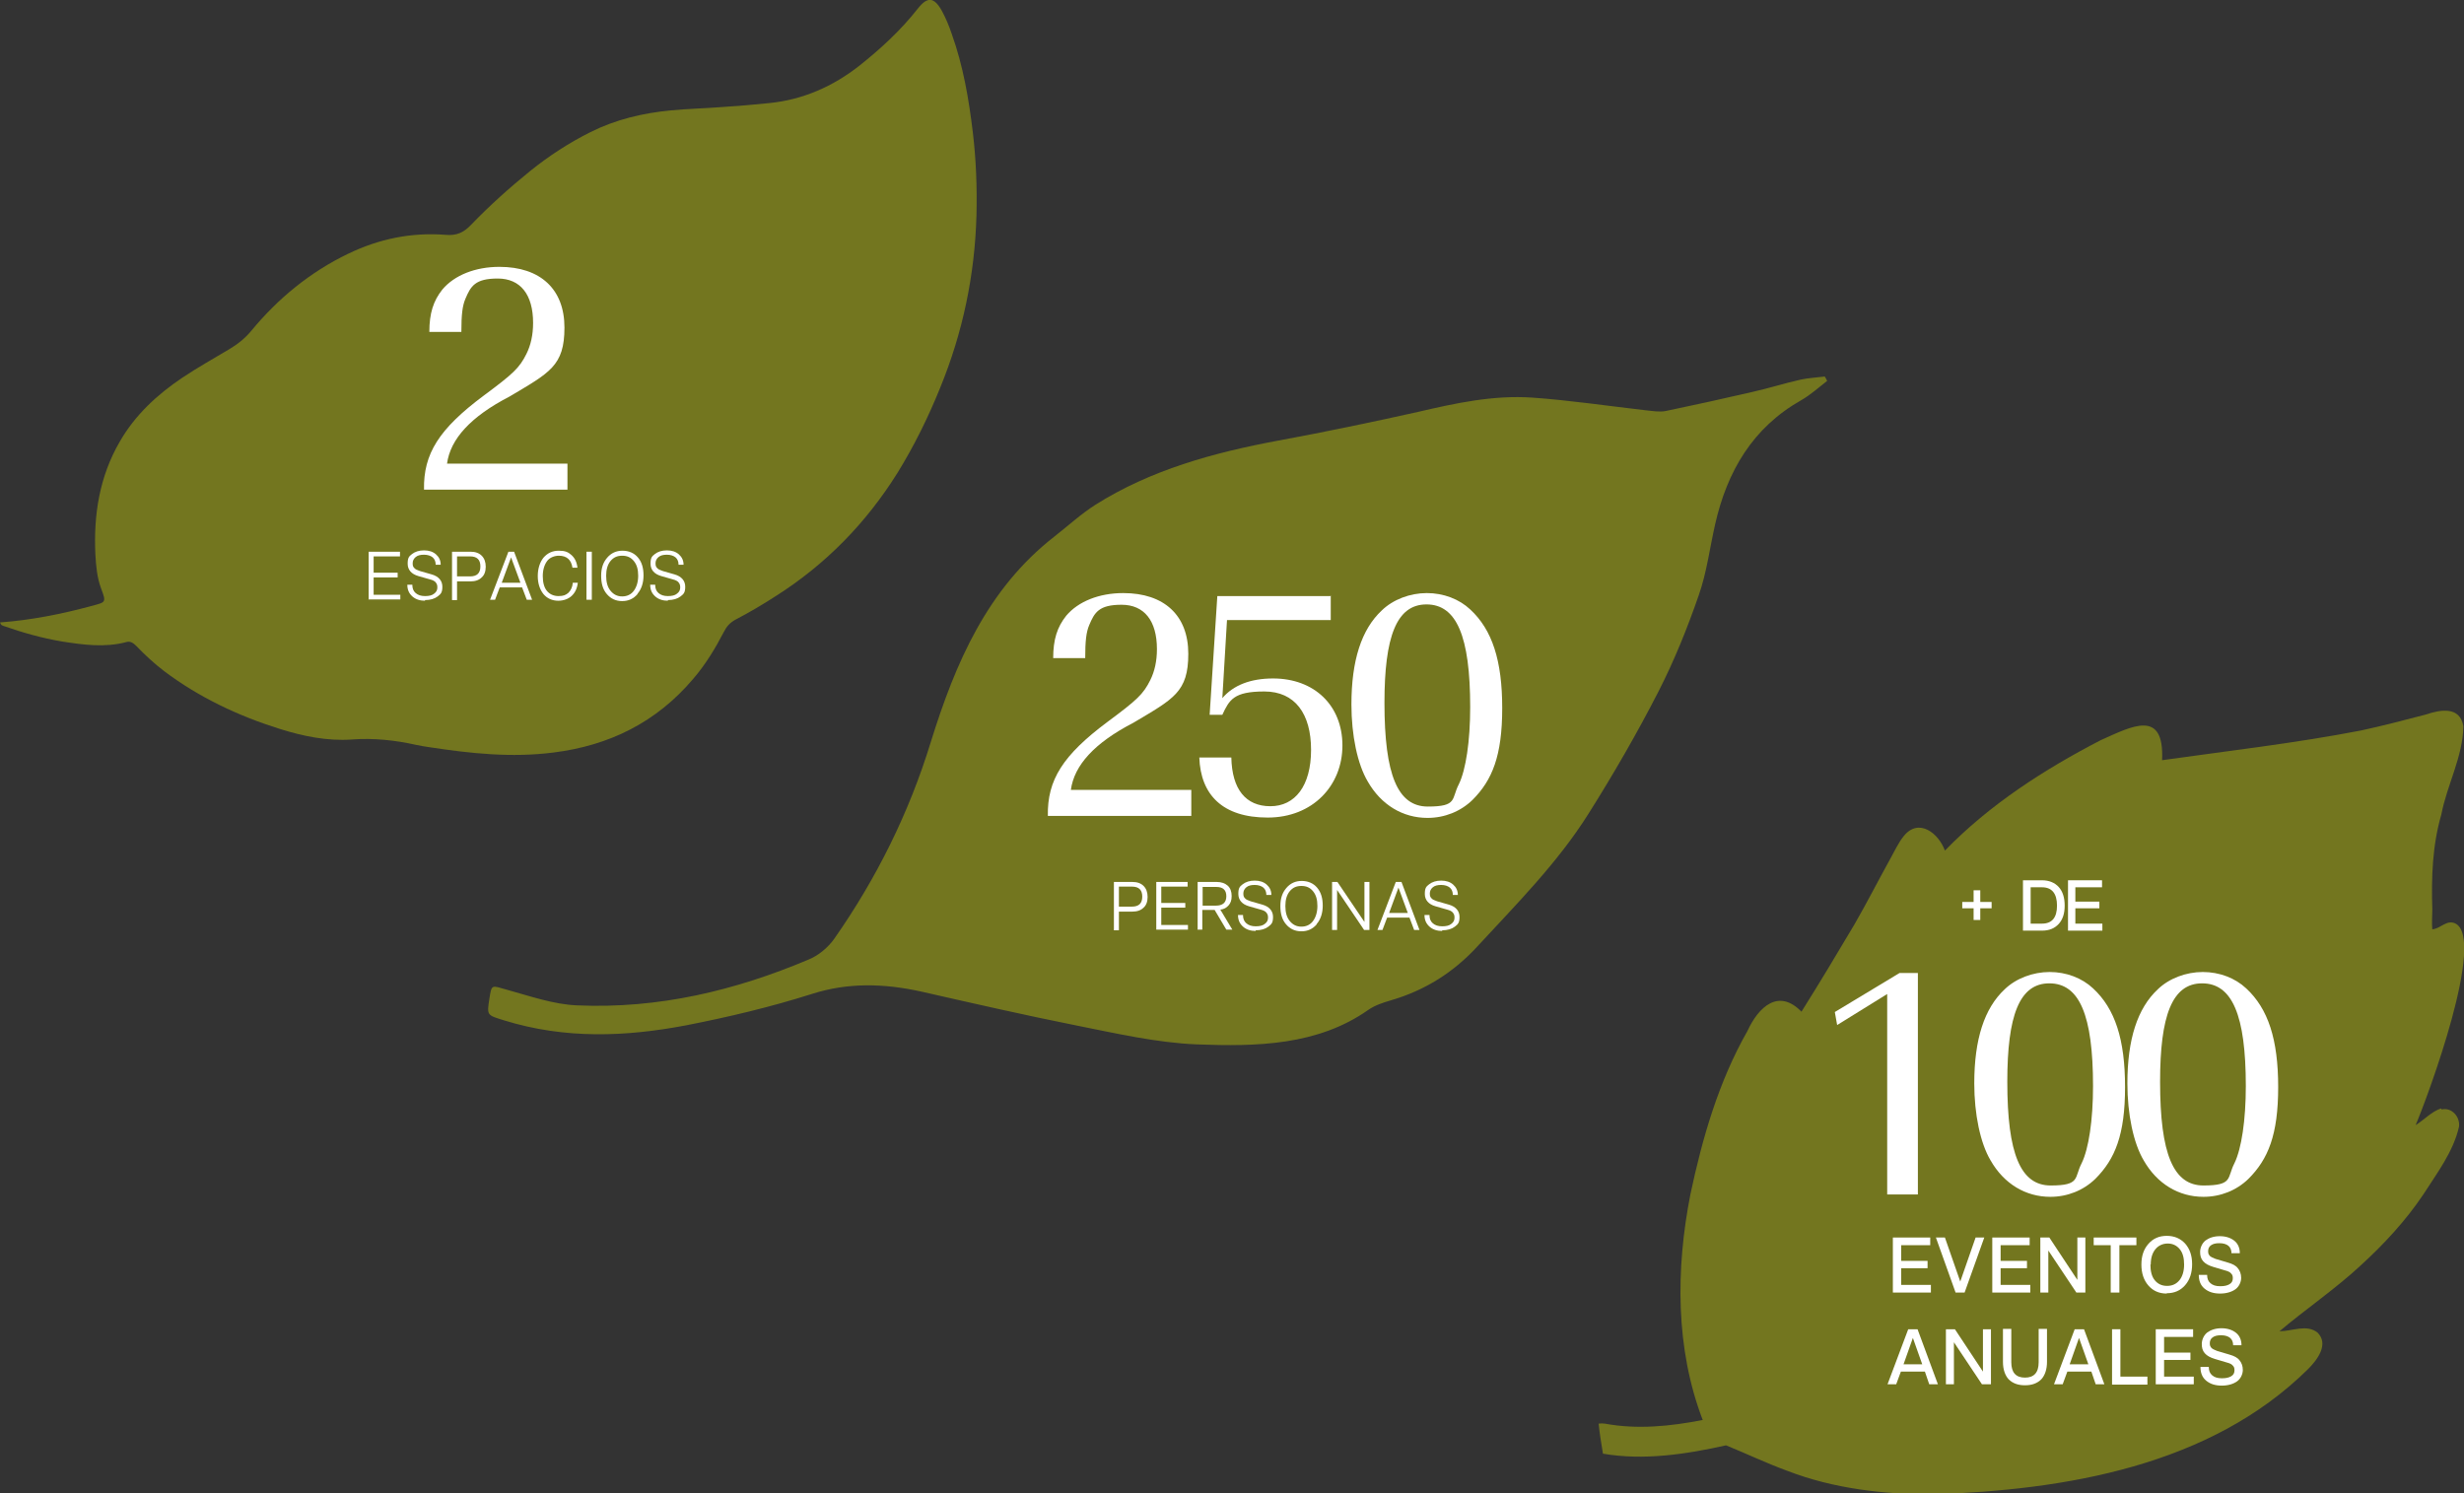 <svg xmlns="http://www.w3.org/2000/svg" id="Capa_1" viewBox="0 0 738.6 447.6"><rect x="0" y="0" width="738.6" height="447.6" fill="#333333" stroke="none"/><defs><style>      .st0 {        isolation: isolate;      }      .st1 {        fill: #fff;      }      .st2 {        fill: #73761f;      }    </style></defs><path class="st2" d="M0,186.6c9.4-.7,18.4-2.5,27.3-4.9,4.5-1.2,4.6-1,3-5.3-1.2-3.2-1.5-6.6-1.7-10-.6-12,1.2-23.5,7.3-34,4.6-8,11.2-14.1,18.8-19.2,4.5-3,9.3-5.7,14-8.5,2.5-1.5,4.7-3.2,6.6-5.5,8-9.7,17.6-17.6,29-23.1,9.3-4.5,19-6.5,29.3-5.7,3.3.3,5.4-.7,7.6-3,5.6-5.8,11.5-11.1,17.8-16.2,5.6-4.5,11.6-8.4,18-11.6,7.6-3.8,15.7-5.7,24-6.5,5.1-.5,10.2-.6,15.3-1,4.8-.3,9.5-.7,14.3-1.2,10.1-1,19.1-5,27-11.2,6.4-5.1,12.4-10.6,17.5-17.1,2.9-3.7,4.9-3.5,7.2.6,1.2,2.2,2.2,4.6,3,7,3.4,9.5,5.1,19.4,6.3,29.4,1,8.3,1.3,16.6,1.1,25-.5,17.9-4.1,35.1-10.9,51.7-3.6,8.9-7.8,17.4-12.8,25.5-9.4,15-21.4,27.3-36.3,36.8-4,2.6-8.1,5-12.3,7.2-1.6.9-2.6,2-3.4,3.6-2.6,5-5.5,9.8-9.2,14.1-11,13-25.1,20-41.9,22.1-12.5,1.6-24.8.3-37.2-1.6-1.3-.2-2.7-.4-4-.7-6.3-1.4-12.7-2.1-19.3-1.6-7.4.5-14.6-1-21.6-3.2-12.4-3.9-24.1-9.4-34.6-17.3-3-2.3-5.7-4.8-8.3-7.5-.9-.9-1.8-1.6-3.1-1.2-6.4,1.7-12.9.8-19.3-.2-5.9-1-11.6-2.6-17.3-4.6-.5-.2-1-.2-1.2-1.3v.2h0Z"></path><path class="st2" d="M546.8,112.9c-2.3.3-4.7.4-7,.9-4.9,1.1-9.6,2.6-14.5,3.7-8.6,2-17.3,3.9-25.9,5.7-1.9.4-4,0-6.1-.2-11.3-1.3-22.7-3-34-3.8-11.8-.8-23.1,1.7-34.3,4.3-13.9,3.1-27.8,6-41.9,8.6-19.4,3.6-38.2,8.8-54.7,19.2-4.4,2.8-8.3,6.4-12.4,9.6-20.1,15.7-29.6,37.8-37,61.6-6.5,21.2-16.3,40.9-28.9,58.9-1.9,2.7-4.8,5.1-7.8,6.3-21.8,9.2-44.8,14.8-69.4,13.7-7-.3-14.1-2.8-21-4.7-4.6-1.3-4.5-1.7-5.2,2.7-.8,5.1-.7,4.9,4.4,6.5,18.4,5.7,36.6,4.9,54.5,1.5,12.8-2.5,25.4-5.5,37.7-9.4,10.9-3.5,21.7-3.2,33-.7,15.4,3.5,30.7,7,46.2,10.1,12,2.4,24.2,5.2,36.2,5.7,18.1.7,36.3.3,51.4-10.3,2-1.4,4.4-2.2,6.8-2.9,10.3-3,18.8-8.4,25.9-16.1,11.8-12.8,24.1-25.1,33.4-39.9,7.5-11.9,14.6-24.2,21-36.7,4.7-9.2,8.6-18.9,12-28.7,2.4-6.8,3.3-14.1,4.9-21.2,3.6-16,11.3-29.1,25.8-37.3,2.8-1.6,5.2-3.8,7.8-5.8-.2-.4-.4-.9-.7-1.3h-.2,0Z"></path><path class="st2" d="M731.7,332.3c-2.9,1-5,3.4-7.6,5,3.6-8.4,21.3-56.2,11.8-60.5-2.6-1.1-4.3,1.6-6.8,1.8-.2-1.8,0-4,0-5.9-.3-9.6,0-19.2,2.7-28.5,1.7-8.9,6.5-17.4,6.6-26.5-1-6-6.8-5-11.2-3.5-6.5,1.7-13,3.4-19.5,4.8-19.7,3.8-39.7,6.1-59.6,8.9.7-15.5-9-10.2-18.4-6-17,8.8-33.3,19.3-46.7,33.1-1.9-5.2-7.8-9.9-12.3-4.4-1.7,2.1-2.8,4.6-4.1,6.9-3.6,6.5-7,13.2-10.7,19.6-5.2,8.8-10.5,17.6-15.9,26.2-6.9-7.1-12.9-1.4-16.2,5.8-8.6,15.1-13.5,32-17.1,49-4.4,22.4-4.5,46.2,3.7,67.6-9.7,1.9-19.6,2.9-29.3,1.1-.7-.1-1.3-.1-1.9,0,.3,3,.8,6,1.3,9,12.2,2.1,24.8.2,36.9-2.5,6.1,2.5,12.2,5.4,18.5,7.7,13.8,5.3,28.7,7,43.4,7,39.8-1.3,83.2-8.5,112.6-37.6,2.7-2.7,6.3-7.4,2.8-10.9-3.3-2.6-7.6-.4-11.4-.4,6.9-5.9,16.9-12.8,24.3-19.7,7-6.4,13.5-13.4,18.8-21.3,4.1-6.4,9-12.8,10.7-20.3.4-2.9-2.1-5.9-5.2-5.2l-.2-.3h0Z"></path><g><path class="st1" d="M110.5,179.8v-14.4h9.4v1.4h-7.9v4.9h7.2v1.4h-7.2v5.2h8v1.4h-9.6,0Z"></path><path class="st1" d="M127.5,180.1c-1.6,0-2.9-.4-3.9-1.3-1-.9-1.5-2-1.5-3.5h1.5c0,1.1.3,1.9,1,2.5s1.6.9,2.8.9,2.1-.2,2.7-.7c.7-.5,1-1.1,1-1.9s-.2-1.1-.5-1.5-.9-.7-1.7-.9l-3.5-1c-2.1-.6-3.2-1.9-3.2-3.7s.4-2.2,1.3-2.9,2.1-1.1,3.6-1.1,2.7.4,3.6,1.2,1.4,1.8,1.4,3.1h-1.5c0-.9-.3-1.7-.9-2.2-.6-.5-1.5-.8-2.6-.8s-1.9.2-2.5.7-.9,1.1-.9,1.9.2,1.1.5,1.4c.3.4.9.6,1.7.9l3.5,1c2.1.6,3.2,1.9,3.2,3.7s-.5,2.2-1.4,2.9-2.2,1.1-3.8,1.1v.2h0Z"></path><path class="st1" d="M135.5,179.8v-14.4h5.5c1.5,0,2.6.4,3.4,1.2.8.8,1.2,1.9,1.2,3.3s-.4,2.5-1.2,3.2c-.8.8-1.9,1.2-3.4,1.2h-4v5.6h-1.5ZM137,172.8h3.9c2.1,0,3.1-1,3.1-3s-1-3-3.1-3h-3.9v6Z"></path><path class="st1" d="M146.9,179.8l5.5-14.4h1.7l5.4,14.4h-1.6l-1.4-3.7h-6.7l-1.4,3.7h-1.6.1ZM150.4,174.7h5.6l-2.8-7.6h0l-2.8,7.6Z"></path><path class="st1" d="M167.4,180.1c-1.9,0-3.4-.7-4.5-2-1.1-1.4-1.7-3.2-1.7-5.4s.6-4.1,1.7-5.5c1.2-1.4,2.7-2.1,4.6-2.1s2.8.4,3.8,1.3c1,.9,1.6,2.1,1.8,3.8h-1.5c-.2-1.2-.6-2.1-1.3-2.7-.7-.6-1.6-.9-2.8-.9s-2.7.5-3.5,1.6-1.3,2.6-1.3,4.5.4,3.4,1.2,4.4,2,1.6,3.5,1.6,2.2-.3,3-1c.7-.7,1.2-1.7,1.3-3h1.5c-.2,1.7-.8,3-1.9,4-1,.9-2.4,1.4-4,1.4h0Z"></path><path class="st1" d="M175.8,179.8v-14.4h1.6v14.4h-1.6Z"></path><path class="st1" d="M191.1,178.1c-1.2,1.4-2.7,2.1-4.6,2.1s-3.4-.7-4.6-2.1-1.7-3.2-1.7-5.5.6-4,1.8-5.4,2.7-2.1,4.6-2.1,3.5.7,4.6,2c1.2,1.4,1.7,3.2,1.7,5.4s-.6,4.1-1.8,5.5h0ZM181.7,172.6c0,1.9.4,3.4,1.3,4.5.9,1.1,2,1.7,3.5,1.7s2.7-.6,3.5-1.7,1.3-2.6,1.3-4.5-.4-3.3-1.3-4.4c-.9-1.1-2-1.6-3.5-1.6s-2.6.5-3.5,1.6-1.3,2.6-1.3,4.4Z"></path><path class="st1" d="M200.3,180.1c-1.6,0-2.9-.4-3.9-1.3-1-.9-1.5-2-1.5-3.5h1.5c0,1.1.3,1.9,1,2.5s1.6.9,2.8.9,2.1-.2,2.7-.7c.7-.5,1-1.1,1-1.9s-.2-1.1-.5-1.5-.9-.7-1.7-.9l-3.5-1c-2.1-.6-3.2-1.9-3.2-3.7s.4-2.2,1.3-2.9c.9-.7,2.1-1.1,3.6-1.1s2.7.4,3.6,1.2c.9.8,1.4,1.8,1.4,3.1h-1.5c0-.9-.3-1.7-.9-2.2-.6-.5-1.5-.8-2.6-.8s-1.9.2-2.5.7-.9,1.1-.9,1.9.2,1.1.5,1.4c.3.4.9.6,1.7.9l3.5,1c2.1.6,3.2,1.9,3.2,3.7s-.5,2.2-1.4,2.9-2.2,1.1-3.8,1.1v.2h0Z"></path></g><g><path class="st1" d="M333.9,278.8v-14.4h5.5c1.5,0,2.6.4,3.4,1.2.8.8,1.2,1.9,1.2,3.3s-.4,2.5-1.2,3.2c-.8.8-1.9,1.2-3.4,1.2h-4v5.6h-1.5ZM335.4,271.8h3.9c2.1,0,3.1-1,3.1-3s-1-3-3.1-3h-3.9v6Z"></path><path class="st1" d="M346.6,278.8v-14.4h9.4v1.4h-7.9v4.9h7.2v1.4h-7.2v5.2h8v1.4h-9.6.1Z"></path><path class="st1" d="M359,278.8v-14.4h5.7c1.4,0,2.5.4,3.3,1.1s1.2,1.8,1.2,3.1-.3,2.1-.9,2.8c-.6.7-1.4,1.2-2.5,1.3l3.6,6h-1.8l-3.5-5.9h-3.7v5.9h-1.5,0ZM360.5,271.5h4c2,0,3.1-.9,3.1-2.8s-1-2.8-3-2.8h-4.1v5.7h0Z"></path><path class="st1" d="M376.5,279.1c-1.6,0-2.9-.4-3.9-1.3s-1.5-2-1.5-3.5h1.5c0,1.1.3,1.9,1,2.5s1.6.9,2.8.9,2.1-.2,2.7-.7c.7-.5,1-1.1,1-1.9s-.2-1.1-.5-1.5-.9-.7-1.7-.9l-3.5-1c-2.1-.6-3.2-1.9-3.2-3.7s.4-2.2,1.3-2.9c.9-.7,2.1-1.1,3.6-1.1s2.7.4,3.6,1.2c.9.8,1.4,1.8,1.4,3.1h-1.5c0-.9-.3-1.7-.9-2.2s-1.5-.8-2.6-.8-1.9.2-2.5.7-.9,1.1-.9,1.9.2,1.1.5,1.4c.3.4.9.6,1.7.9l3.5,1c2.1.6,3.2,1.9,3.2,3.7s-.5,2.2-1.4,2.9-2.2,1.1-3.8,1.1v.2h0Z"></path><path class="st1" d="M394.7,277.1c-1.2,1.4-2.7,2.1-4.6,2.1s-3.4-.7-4.6-2.1-1.7-3.2-1.7-5.5.6-4,1.8-5.4,2.7-2.1,4.6-2.1,3.5.7,4.6,2c1.2,1.4,1.7,3.2,1.7,5.4s-.6,4.1-1.8,5.5h0ZM385.3,271.6c0,1.9.4,3.4,1.3,4.5s2,1.7,3.5,1.7,2.7-.6,3.5-1.7,1.3-2.6,1.3-4.5-.4-3.3-1.3-4.4-2-1.6-3.5-1.6-2.6.5-3.5,1.6-1.3,2.6-1.3,4.4Z"></path><path class="st1" d="M399.3,278.8v-14.4h1.6l8.1,12h0v-12h1.5v14.4h-1.6l-8.1-12h0v12h-1.5Z"></path><path class="st1" d="M412.9,278.8l5.5-14.4h1.7l5.4,14.4h-1.6l-1.4-3.7h-6.7l-1.4,3.7h-1.6.1ZM416.4,273.7h5.6l-2.8-7.6h0l-2.8,7.6h0Z"></path><path class="st1" d="M432.4,279.1c-1.6,0-2.9-.4-3.9-1.3s-1.5-2-1.5-3.5h1.5c0,1.1.3,1.9,1,2.5s1.6.9,2.8.9,2.1-.2,2.7-.7c.7-.5,1-1.1,1-1.9s-.2-1.1-.5-1.5-.9-.7-1.7-.9l-3.5-1c-2.1-.6-3.2-1.9-3.2-3.7s.4-2.2,1.3-2.9c.9-.7,2.1-1.1,3.6-1.1s2.7.4,3.6,1.2c.9.8,1.4,1.8,1.4,3.1h-1.5c0-.9-.3-1.7-.9-2.2s-1.5-.8-2.6-.8-1.9.2-2.5.7-.9,1.1-.9,1.9.2,1.1.5,1.4c.3.4.9.6,1.7.9l3.5,1c2.1.6,3.2,1.9,3.2,3.7s-.5,2.2-1.4,2.9-2.2,1.1-3.8,1.1v.2h0Z"></path></g><g class="st0"><g class="st0"><path class="st1" d="M567.4,387.5v-16.5h11.2v2.3h-8.7v4.7h7.9v2.2h-7.9v5h8.9v2.3h-11.4Z"></path><path class="st1" d="M586.2,387.5l-5.9-16.5h2.7l4.6,13.2h0l4.6-13.2h2.6l-5.9,16.5h-2.8.1Z"></path><path class="st1" d="M597.2,387.5v-16.5h11.2v2.3h-8.7v4.7h7.9v2.2h-7.9v5h8.9v2.3h-11.4Z"></path><path class="st1" d="M611.6,387.5v-16.5h2.7l8.4,12.7h0v-12.7h2.4v16.5h-2.7l-8.4-12.6h0v12.6h-2.4Z"></path><path class="st1" d="M632.7,387.5v-14.2h-5.1v-2.3h12.8v2.3h-5.1v14.2h-2.6Z"></path><path class="st1" d="M649.5,387.8c-2.3,0-4.1-.8-5.5-2.4s-2.1-3.7-2.1-6.3.7-4.6,2.1-6.2,3.2-2.4,5.5-2.4,4.1.8,5.5,2.3c1.4,1.6,2.1,3.6,2.1,6.2s-.7,4.7-2.1,6.3c-1.4,1.6-3.2,2.4-5.5,2.4h0ZM644.6,379.1c0,2,.4,3.6,1.3,4.7s2.1,1.7,3.7,1.7,2.8-.6,3.7-1.7,1.4-2.7,1.4-4.7-.4-3.5-1.3-4.6-2.1-1.7-3.6-1.7-2.8.6-3.7,1.7-1.4,2.6-1.4,4.6h-.1Z"></path><path class="st1" d="M665.5,387.8c-2,0-3.5-.5-4.7-1.5s-1.7-2.4-1.7-4.1h2.5c0,1.1.3,1.9,1,2.5s1.6.9,2.9.9,2.1-.2,2.8-.6,1-1,1-1.8-.2-1.1-.5-1.4c-.3-.4-.9-.7-1.7-.9l-3.7-1.1c-1.3-.4-2.3-.9-3-1.7s-.9-1.7-.9-2.8.5-2.5,1.6-3.4c1.1-.8,2.5-1.3,4.3-1.3s3.3.5,4.4,1.4c1.1.9,1.6,2.2,1.6,3.7h-2.5c0-.9-.3-1.7-.9-2.2-.6-.5-1.5-.8-2.7-.8s-1.9.2-2.5.6-.9,1-.9,1.8.2,1,.5,1.4c.3.3.9.6,1.7.9l3.7,1.1c1.4.4,2.4.9,3,1.7.6.7,1,1.7,1,2.9s-.6,2.6-1.7,3.4-2.7,1.3-4.6,1.3h0Z"></path></g><g class="st0"><path class="st1" d="M565.8,415l6.2-16.5h2.8l6.1,16.5h-2.6l-1.3-3.8h-7.2l-1.4,3.8h-2.6ZM570.6,409h5.6l-2.8-7.9h0l-2.8,7.9Z"></path><path class="st1" d="M583.3,415v-16.5h2.7l8.4,12.7h0v-12.7h2.4v16.5h-2.7l-8.4-12.6h0v12.6h-2.4Z"></path><path class="st1" d="M611.9,413.5c-1.2,1.2-2.8,1.8-4.9,1.8s-3.7-.6-4.9-1.8c-1.1-1.2-1.7-3-1.7-5.2v-9.9h2.5v10c0,3.1,1.4,4.6,4.1,4.6s4.1-1.5,4.1-4.6v-10h2.5v9.9c0,2.2-.6,4-1.7,5.2h0Z"></path><path class="st1" d="M615.7,415l6.2-16.5h2.8l6.1,16.5h-2.6l-1.3-3.8h-7.2l-1.4,3.8h-2.6ZM620.4,409h5.6l-2.8-7.9h0l-2.8,7.9Z"></path><path class="st1" d="M633.1,415v-16.5h2.5v14.2h8.1v2.4h-10.6Z"></path><path class="st1" d="M646.2,415v-16.5h11.2v2.3h-8.7v4.7h7.9v2.2h-7.9v5h8.9v2.3h-11.4Z"></path><path class="st1" d="M666,415.4c-2,0-3.5-.5-4.7-1.5s-1.7-2.4-1.7-4.1h2.5c0,1.1.3,1.9,1,2.5s1.6.9,2.9.9,2.1-.2,2.8-.6,1-1,1-1.8-.2-1.1-.5-1.4c-.3-.4-.9-.7-1.7-.9l-3.7-1.1c-1.3-.4-2.3-.9-3-1.7s-.9-1.7-.9-2.8.5-2.5,1.6-3.4c1.1-.8,2.5-1.3,4.3-1.3s3.3.5,4.4,1.4c1.1.9,1.6,2.2,1.6,3.7h-2.5c0-.9-.3-1.7-.9-2.2-.6-.5-1.5-.8-2.7-.8s-1.9.2-2.5.6-.9,1-.9,1.8.2,1,.5,1.4c.3.3.9.6,1.7.9l3.7,1.1c1.4.4,2.4.9,3,1.7.6.7,1,1.7,1,2.9s-.6,2.6-1.7,3.4-2.7,1.3-4.6,1.3h0Z"></path></g></g><g><path class="st1" d="M588.2,272.3v-1.9h3.4v-3.5h2v3.5h3.4v1.9h-3.4v3.5h-2v-3.5h-3.4Z"></path><path class="st1" d="M612.1,279h-5.7v-15.1h5.7c2.1,0,3.8.7,5,2s1.8,3.2,1.8,5.6-.6,4.2-1.8,5.5-2.8,2-5,2ZM608.7,276.9h3.4c3,0,4.5-1.8,4.5-5.4s-1.5-5.5-4.5-5.5h-3.4v10.9Z"></path><path class="st1" d="M619.9,279v-15.1h10.2v2.1h-8v4.3h7.2v2h-7.2v4.6h8.1v2.1h-10.4.1Z"></path></g><g><path class="st1" d="M565.7,298l-15,9.3-.7-3.9,19.4-11.7h5.5v66.4h-9.2v-60.2h0Z"></path><path class="st1" d="M627.4,296.3c6.6,6.1,9.6,15.3,9.6,29.6s-3,21.6-8.9,27.5c-3.6,3.5-8.4,5.4-13.5,5.4-7.4,0-13.9-3.9-17.9-10.9-3.1-5.2-4.9-13.9-4.9-23.1,0-13.2,3-22.5,9.1-28.2,3.4-3.3,8.5-5.2,13.5-5.2s9.7,1.8,13,4.9h0ZM601.7,324.3c0,21.7,4,31.1,13,31.1s7-2.3,9.3-6.7c2.1-4.3,3.4-12.9,3.4-23.1,0-21.3-4.1-30.8-13.1-30.8s-12.6,9.7-12.6,29.5h0Z"></path><path class="st1" d="M673.3,296.3c6.6,6.1,9.6,15.3,9.6,29.6s-3,21.6-8.9,27.5c-3.6,3.5-8.4,5.4-13.5,5.4-7.4,0-13.9-3.9-17.9-10.9-3.1-5.2-4.9-13.9-4.9-23.1,0-13.2,3-22.5,9.1-28.2,3.4-3.3,8.5-5.2,13.5-5.2s9.7,1.8,13,4.9h0ZM647.5,324.3c0,21.7,4,31.1,13,31.1s7-2.3,9.3-6.7c2.1-4.3,3.4-12.9,3.4-23.1,0-21.3-4.1-30.8-13.1-30.8s-12.6,9.7-12.6,29.5h0Z"></path></g><path class="st1" d="M170.1,146.8h-43c-.2-10.8,4.5-18.2,17.9-28.2,8.9-6.6,10.7-8.3,12.8-12.5,1.3-2.6,2-5.7,2-9.3,0-8.5-3.8-13.3-10.6-13.3s-8.1,2.3-9.7,6.1c-.9,2.1-1.2,4.8-1.2,9.9h-9.6c0-5.6,1.2-9.3,3.9-12.7,3.6-4.3,9.9-6.8,17.1-6.8,12.3,0,19.5,6.7,19.5,18.2s-4.4,13.5-16.5,20.7c-11.6,6-17.7,12.7-18.7,20.1h36.1v7.7h0Z"></path><g><path class="st1" d="M357.1,244.6h-43c-.2-10.8,4.5-18.2,17.9-28.2,8.9-6.6,10.7-8.3,12.8-12.5,1.3-2.6,2-5.7,2-9.3,0-8.5-3.8-13.3-10.6-13.3s-8.1,2.3-9.7,6.1c-.9,2.1-1.2,4.8-1.2,9.9h-9.6c0-5.6,1.2-9.3,3.9-12.7,3.6-4.3,9.9-6.8,17.1-6.8,12.3,0,19.5,6.7,19.5,18.2s-4.4,13.5-16.5,20.7c-11.6,6-17.7,12.7-18.7,20.1h36.1v7.7Z"></path><path class="st1" d="M398.9,178.5v7.4h-31.1l-1.4,23.4c3.3-3.9,8.5-5.9,15.2-5.9,12.4,0,20.8,8.1,20.8,20.1s-8.9,21.6-22.4,21.6-20.1-6.8-20.5-18h9.6c.2,9.5,4.3,14.6,11.7,14.6s12.2-6.1,12.2-16.9-4.8-17.5-14-17.5-10.5,2.5-12.6,7h-3.8l2.3-35.6h33.9Z"></path><path class="st1" d="M440.7,182.7c6.6,6.1,9.6,15.3,9.6,29.6s-3,21.6-8.9,27.5c-3.6,3.5-8.4,5.4-13.5,5.4-7.4,0-13.9-3.9-17.9-10.9-3.1-5.2-4.9-13.9-4.9-23.1,0-13.2,3-22.5,9.1-28.2,3.4-3.3,8.5-5.2,13.5-5.2s9.7,1.8,13,4.9ZM415,210.7c0,21.7,4,31.1,13,31.1s7-2.3,9.3-6.7c2.1-4.3,3.4-12.9,3.4-23.1,0-21.3-4.1-30.8-13.1-30.8s-12.6,9.7-12.6,29.5Z"></path></g></svg>